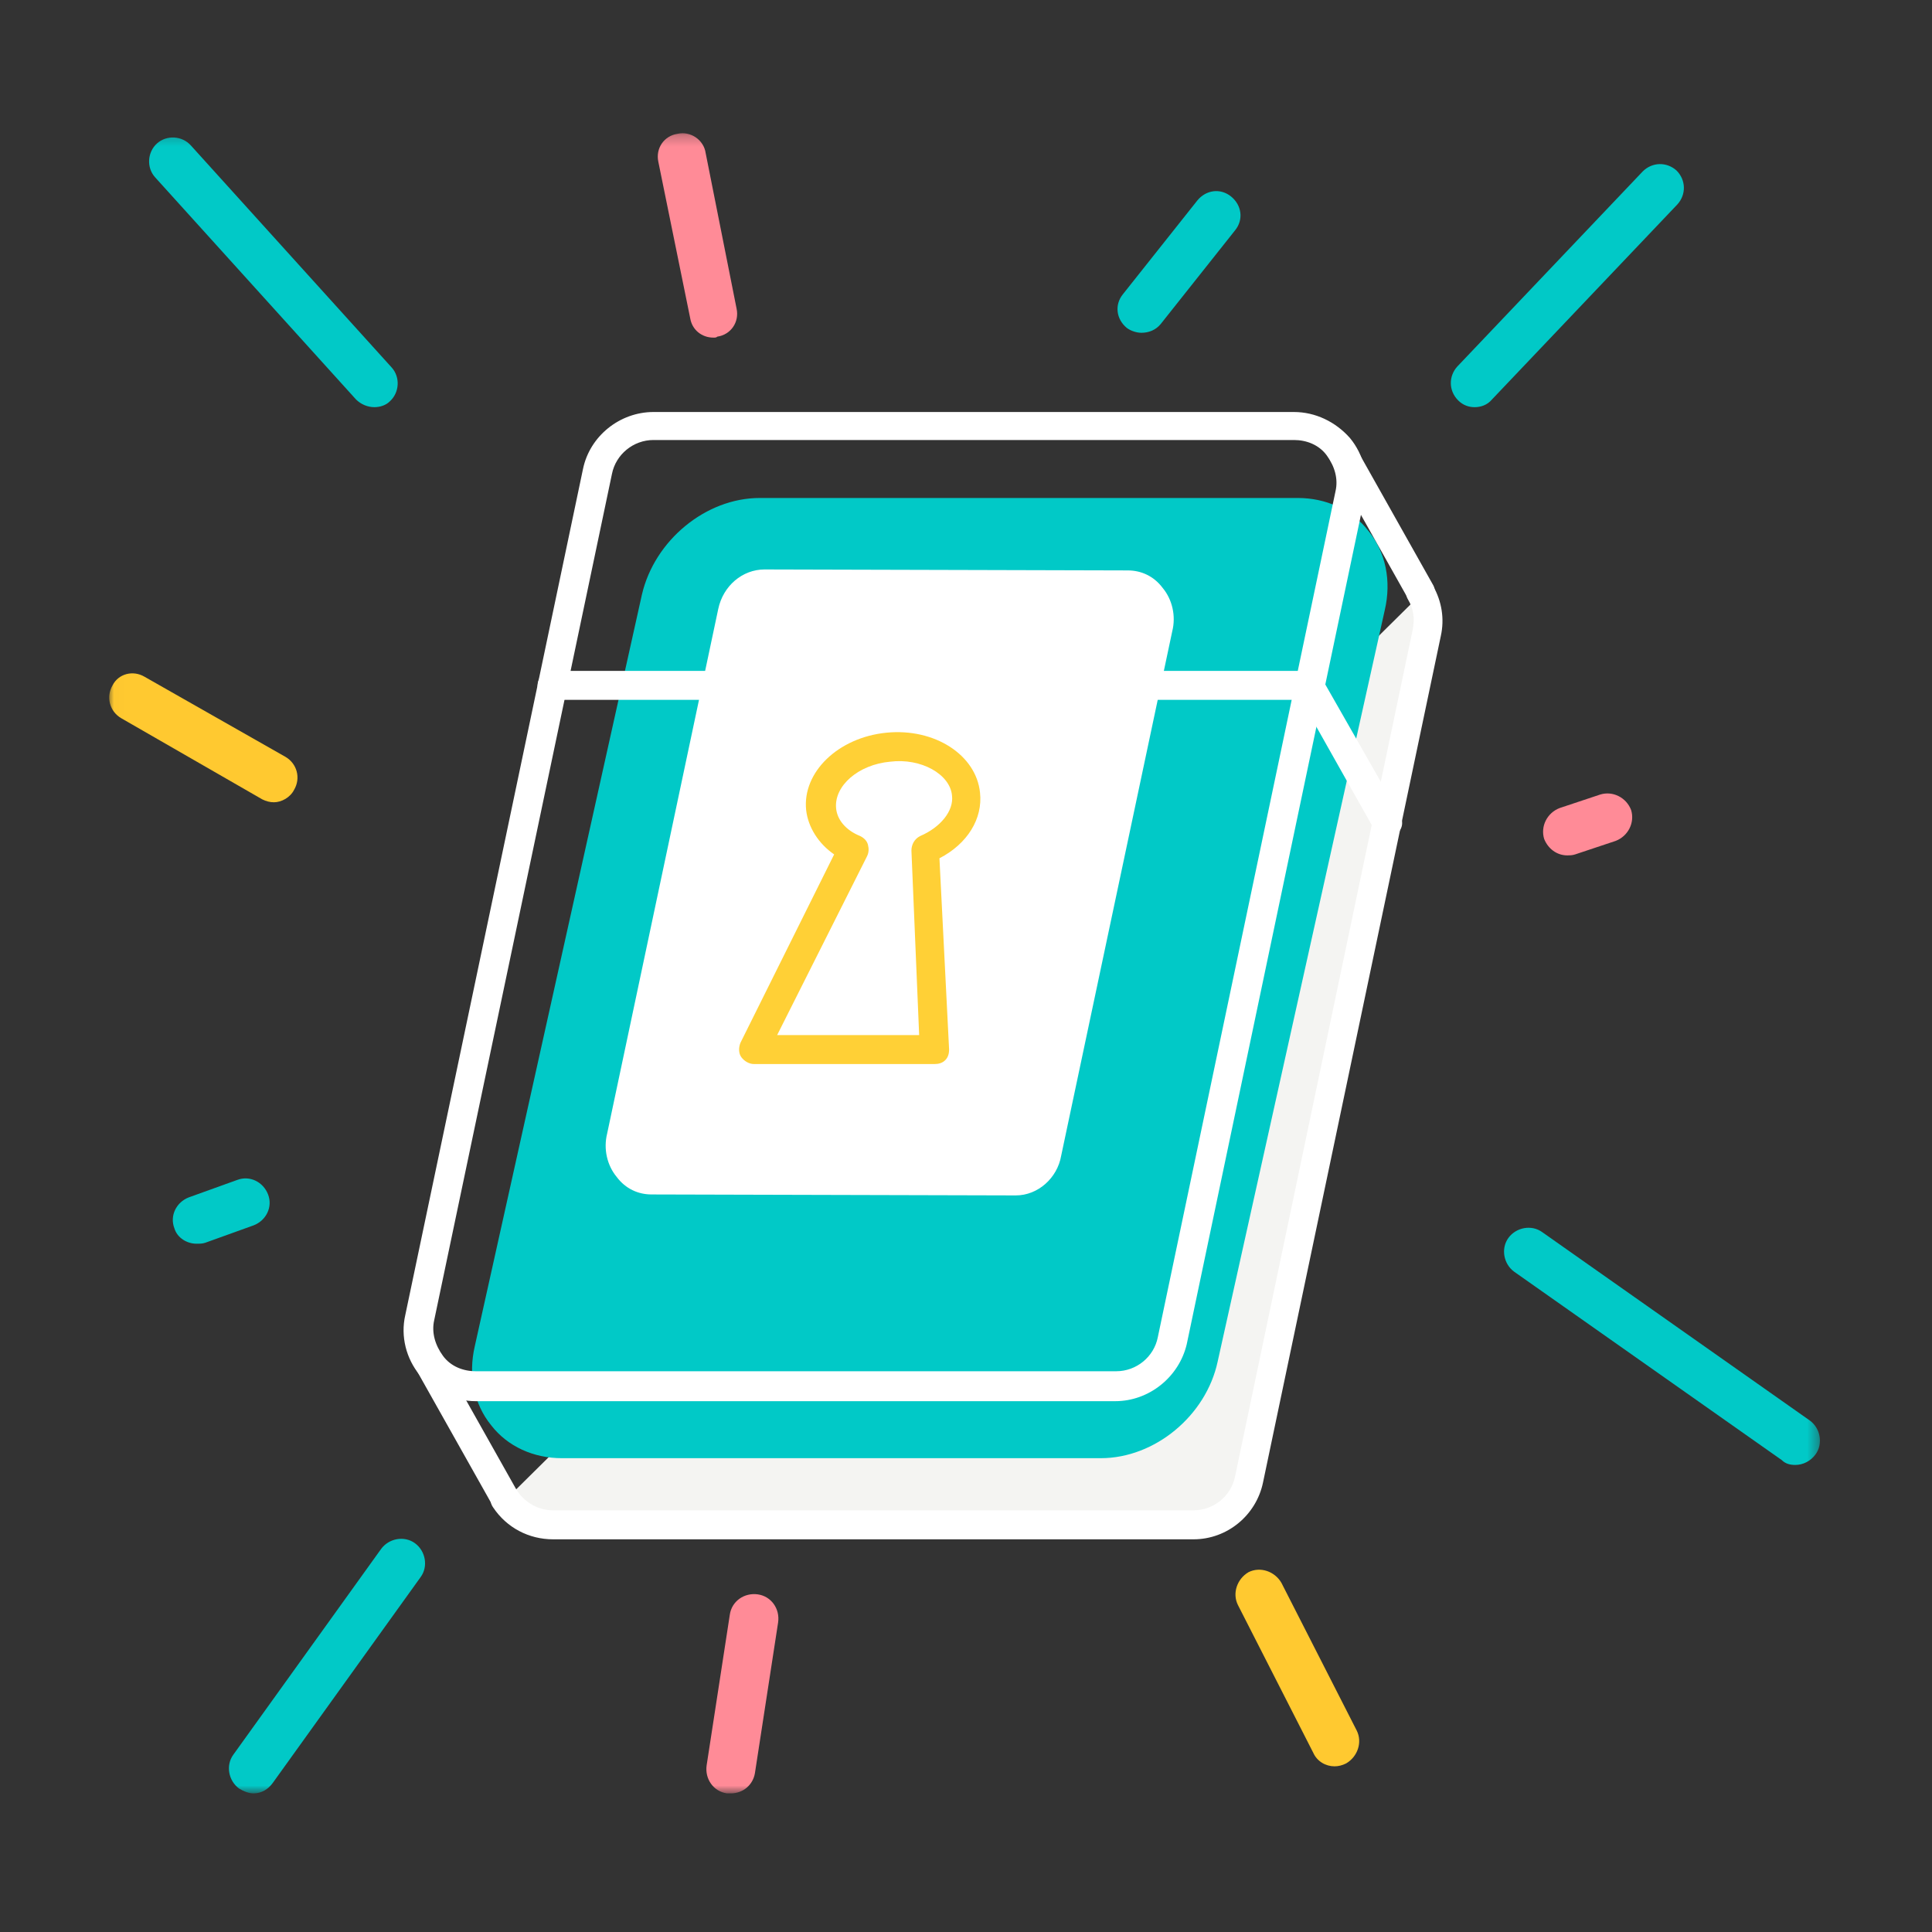 <svg width="178" height="178" viewBox="0 0 178 178" fill="none" xmlns="http://www.w3.org/2000/svg">
<rect x="0" y="0" width="178" height="178" fill="#333333" stroke="none"/>
<mask id="mask0_21_825" style="mask-type:luminance" maskUnits="userSpaceOnUse" x="10" y="12" width="158" height="154">
<path d="M167.631 12.238H10.012V165.228H167.631V12.238Z" fill="white"/>
</mask>
<g mask="url(#mask0_21_825)">
<path d="M46.592 138.172C47.571 139.596 49.084 140.486 50.953 140.486H109.96C112.453 140.486 114.589 138.706 115.123 136.303L131.499 58.339C131.766 57.004 131.499 55.758 130.965 54.69" fill="#F4F4F2"/>
<path d="M109.961 141.821H50.954C48.729 141.821 46.682 140.753 45.436 138.884C44.991 138.261 45.169 137.46 45.792 137.015C46.415 136.57 47.216 136.748 47.661 137.371C48.373 138.439 49.619 139.151 50.954 139.151H109.961C111.829 139.151 113.431 137.816 113.787 136.036L130.163 57.983C130.341 57.004 130.252 56.114 129.718 55.224C129.362 54.601 129.54 53.8 130.252 53.444C130.875 53.088 131.676 53.266 132.032 53.978C132.833 55.402 133.1 57.004 132.744 58.606L116.368 136.57C115.745 139.596 113.075 141.821 109.961 141.821Z" fill="white"/>
<path d="M101.417 131.231H51.755C48.195 131.231 45.97 128.294 46.771 124.734L62.168 55.492C62.969 51.931 66.529 48.995 70 48.995H119.573C123.132 48.995 125.357 51.931 124.556 55.492L109.16 124.734C108.448 128.383 104.888 131.231 101.417 131.231Z" fill="#01C9C7"/>
<path d="M101.417 134.346H51.755C49.174 134.346 46.771 133.278 45.258 131.32C43.656 129.362 43.122 126.692 43.745 124.022L59.142 54.779C60.299 49.795 65.016 45.88 70 45.88H119.573C122.154 45.88 124.557 46.947 126.07 48.906C127.672 50.864 128.207 53.533 127.584 56.203L112.186 125.446C111.118 130.43 106.401 134.346 101.417 134.346ZM70.089 52.109C68.042 52.109 65.728 53.978 65.283 56.203L49.886 125.446C49.708 126.247 49.797 127.048 50.153 127.493C50.598 128.027 51.221 128.116 51.755 128.116H101.328C103.375 128.116 105.689 126.247 106.134 124.022L121.532 54.779C121.708 53.978 121.619 53.178 121.264 52.733C120.819 52.199 120.196 52.109 119.661 52.109H70.089Z" fill="#01C9C7"/>
<path d="M102.752 129.094H43.834C41.876 129.094 40.007 128.204 38.672 126.691C37.426 125.178 36.892 123.132 37.337 121.174L53.713 43.209C54.336 40.184 57.095 37.959 60.21 37.959H119.217C121.175 37.959 123.044 38.849 124.379 40.361C125.625 41.874 126.159 43.922 125.714 45.88L109.338 123.843C108.626 126.869 105.867 129.094 102.752 129.094ZM60.21 40.539C58.341 40.539 56.739 41.874 56.383 43.654L40.007 121.618C39.74 122.775 40.096 123.933 40.808 124.912C41.52 125.891 42.677 126.336 43.834 126.336H102.841C104.71 126.336 106.312 125.001 106.668 123.22L123.044 45.257C123.311 44.099 122.955 42.943 122.243 41.964C121.531 40.984 120.374 40.539 119.217 40.539H60.21Z" fill="white"/>
<path d="M60.121 108.713L93.585 108.802C95.009 108.802 96.255 107.734 96.522 106.221L106.757 57.894C107.202 55.847 105.778 53.978 103.909 53.978L70.445 53.889C69.021 53.889 67.775 54.957 67.508 56.47L57.273 104.797C56.828 106.755 58.163 108.713 60.121 108.713Z" fill="white"/>
<path d="M93.584 110.137L60.031 110.048C58.785 110.048 57.628 109.514 56.827 108.446C55.937 107.378 55.581 105.865 55.937 104.441L66.172 56.114C66.617 53.978 68.397 52.465 70.444 52.465L103.908 52.554C105.154 52.554 106.311 53.089 107.112 54.157C108.002 55.224 108.358 56.737 108.002 58.161L97.767 106.488C97.411 108.535 95.631 110.137 93.584 110.137ZM60.12 107.378L93.584 107.467C94.385 107.467 95.097 106.844 95.275 105.954L105.51 57.627C105.688 57.005 105.51 56.382 105.154 55.847C104.976 55.669 104.62 55.224 103.997 55.224L70.533 55.136C69.732 55.136 69.02 55.758 68.842 56.648L58.607 104.975C58.429 105.598 58.607 106.221 58.963 106.755C59.141 106.933 59.497 107.378 60.12 107.378Z" fill="white"/>
<path d="M130.874 55.847C130.429 55.847 129.984 55.581 129.717 55.136L122.508 42.319C122.152 41.697 122.419 40.895 123.042 40.539C123.665 40.184 124.466 40.361 124.822 41.073L132.031 53.889C132.387 54.512 132.12 55.313 131.497 55.669C131.319 55.847 131.052 55.847 130.874 55.847Z" fill="white"/>
<path d="M127.759 77.118C127.314 77.118 126.869 76.851 126.602 76.406L119.482 63.768C119.126 63.145 119.304 62.344 120.016 61.988C120.639 61.632 121.44 61.81 121.796 62.522L129.005 75.16C129.361 75.783 129.183 76.584 128.471 76.94C128.293 77.029 128.026 77.118 127.759 77.118Z" fill="white"/>
<path d="M46.592 139.507C46.147 139.507 45.702 139.24 45.434 138.795L38.225 125.979C37.87 125.356 38.136 124.555 38.76 124.199C39.383 123.843 40.184 124.11 40.539 124.733L47.748 137.549C48.105 138.172 47.837 138.973 47.215 139.329C47.036 139.418 46.858 139.507 46.592 139.507Z" fill="white"/>
<path d="M120.639 64.48H50.863C50.151 64.48 49.528 63.857 49.528 63.145C49.528 62.433 50.151 61.81 50.863 61.81H120.639C121.351 61.81 121.974 62.433 121.974 63.145C121.974 63.857 121.351 64.48 120.639 64.48Z" fill="white"/>
<path d="M102.752 64.48H68.309C67.597 64.48 66.974 63.857 66.974 63.145C66.974 62.433 67.597 61.81 68.309 61.81H102.841C103.553 61.81 104.176 62.433 104.176 63.145C104.176 63.857 103.553 64.48 102.752 64.48Z" fill="white"/>
<path d="M86.108 98.033H69.465C69.02 98.033 68.575 97.766 68.308 97.41C68.041 97.054 68.041 96.52 68.219 96.075L76.852 78.72C75.428 77.741 74.449 76.228 74.271 74.626C73.915 71.155 77.208 67.951 81.658 67.506C86.108 67.061 89.935 69.553 90.291 73.024C90.558 75.427 89.134 77.741 86.553 79.076L87.443 96.698C87.443 97.054 87.354 97.41 87.087 97.677C86.82 97.944 86.464 98.033 86.108 98.033ZM71.601 95.363H84.684L83.972 78.364C83.972 77.83 84.239 77.296 84.773 77.029C86.642 76.228 87.888 74.715 87.71 73.291C87.532 71.333 84.862 69.82 82.014 70.176C79.077 70.443 76.852 72.401 77.03 74.448C77.119 75.516 77.92 76.495 79.255 77.029C79.611 77.207 79.878 77.474 79.967 77.83C80.056 78.186 80.056 78.542 79.878 78.898L71.601 95.363Z" fill="#FFD036"/>
<path d="M135.86 37.514C135.326 37.514 134.792 37.336 134.347 36.891C133.457 36.001 133.457 34.666 134.258 33.776L151.346 15.797C152.236 14.908 153.571 14.908 154.461 15.709C155.351 16.599 155.351 17.933 154.55 18.823L137.462 36.801C137.017 37.336 136.394 37.514 135.86 37.514Z" fill="#01C9C7"/>
<path d="M165.406 134.968C164.961 134.968 164.516 134.879 164.16 134.523L139.507 117.168C138.528 116.456 138.261 115.032 138.973 114.053C139.685 113.074 141.109 112.807 142.088 113.519L166.741 130.874C167.72 131.586 167.987 133.01 167.275 133.989C166.83 134.612 166.118 134.968 165.406 134.968Z" fill="#01C9C7"/>
<path d="M23.363 165.228C22.918 165.228 22.473 165.05 22.028 164.783C21.049 164.071 20.782 162.647 21.494 161.668L35.111 142.711C35.823 141.732 37.247 141.465 38.226 142.177C39.205 142.889 39.472 144.313 38.76 145.292L25.143 164.249C24.698 164.872 24.075 165.228 23.363 165.228Z" fill="#01C9C7"/>
<path d="M34.489 37.513C33.866 37.513 33.243 37.246 32.798 36.801L14.286 16.331C13.485 15.441 13.574 14.017 14.464 13.216C15.354 12.415 16.778 12.504 17.579 13.394L36.091 33.864C36.892 34.754 36.803 36.178 35.913 36.979C35.557 37.335 35.023 37.513 34.489 37.513Z" fill="#01C9C7"/>
<path d="M65.727 31.105C64.659 31.105 63.769 30.393 63.591 29.325L60.654 14.907C60.387 13.661 61.188 12.504 62.434 12.326C63.591 12.059 64.837 12.86 65.015 14.106L67.863 28.435C68.13 29.681 67.329 30.838 66.083 31.016C65.994 31.105 65.905 31.105 65.727 31.105Z" fill="#FF8B97"/>
<path d="M105.154 30.66C104.709 30.66 104.175 30.482 103.819 30.215C102.84 29.414 102.662 28.079 103.463 27.1L110.316 18.467C111.117 17.488 112.451 17.31 113.43 18.111C114.409 18.912 114.587 20.247 113.786 21.226L106.934 29.859C106.489 30.393 105.866 30.66 105.154 30.66Z" fill="#01C9C7"/>
<path d="M122.953 162.736C122.152 162.736 121.351 162.291 120.995 161.49L114.053 147.873C113.519 146.805 113.964 145.47 115.032 144.847C116.1 144.313 117.435 144.758 118.058 145.826L125 159.443C125.534 160.511 125.089 161.846 124.021 162.469C123.665 162.647 123.309 162.736 122.953 162.736Z" fill="#FFC930"/>
<path d="M144.404 78.809C143.425 78.809 142.624 78.186 142.268 77.296C141.912 76.139 142.535 74.894 143.692 74.448L147.43 73.203C148.587 72.847 149.833 73.469 150.278 74.626C150.634 75.784 150.011 77.029 148.854 77.475L145.116 78.721C144.849 78.809 144.582 78.809 144.404 78.809Z" fill="#FF8B97"/>
<path d="M25.232 73.915C24.876 73.915 24.52 73.826 24.164 73.647L11.17 66.171C10.102 65.549 9.746 64.213 10.369 63.145C10.903 62.078 12.238 61.721 13.306 62.344L26.3 69.731C27.368 70.355 27.724 71.689 27.101 72.757C26.745 73.469 25.944 73.915 25.232 73.915Z" fill="#FFC930"/>
<path d="M18.112 114.587C17.222 114.587 16.332 114.053 16.065 113.163C15.62 112.006 16.243 110.76 17.4 110.315L21.85 108.713C23.007 108.268 24.253 108.891 24.698 110.048C25.143 111.205 24.52 112.451 23.363 112.896L18.913 114.498C18.646 114.587 18.379 114.587 18.112 114.587Z" fill="#01C9C7"/>
<path d="M67.329 165.228C67.24 165.228 67.062 165.228 66.973 165.228C65.727 165.05 64.926 163.893 65.104 162.647L67.24 148.763C67.418 147.517 68.575 146.716 69.821 146.894C71.067 147.072 71.868 148.229 71.69 149.475L69.554 163.359C69.376 164.427 68.486 165.228 67.329 165.228Z" fill="#FF8B97"/>
</g>
</svg>
